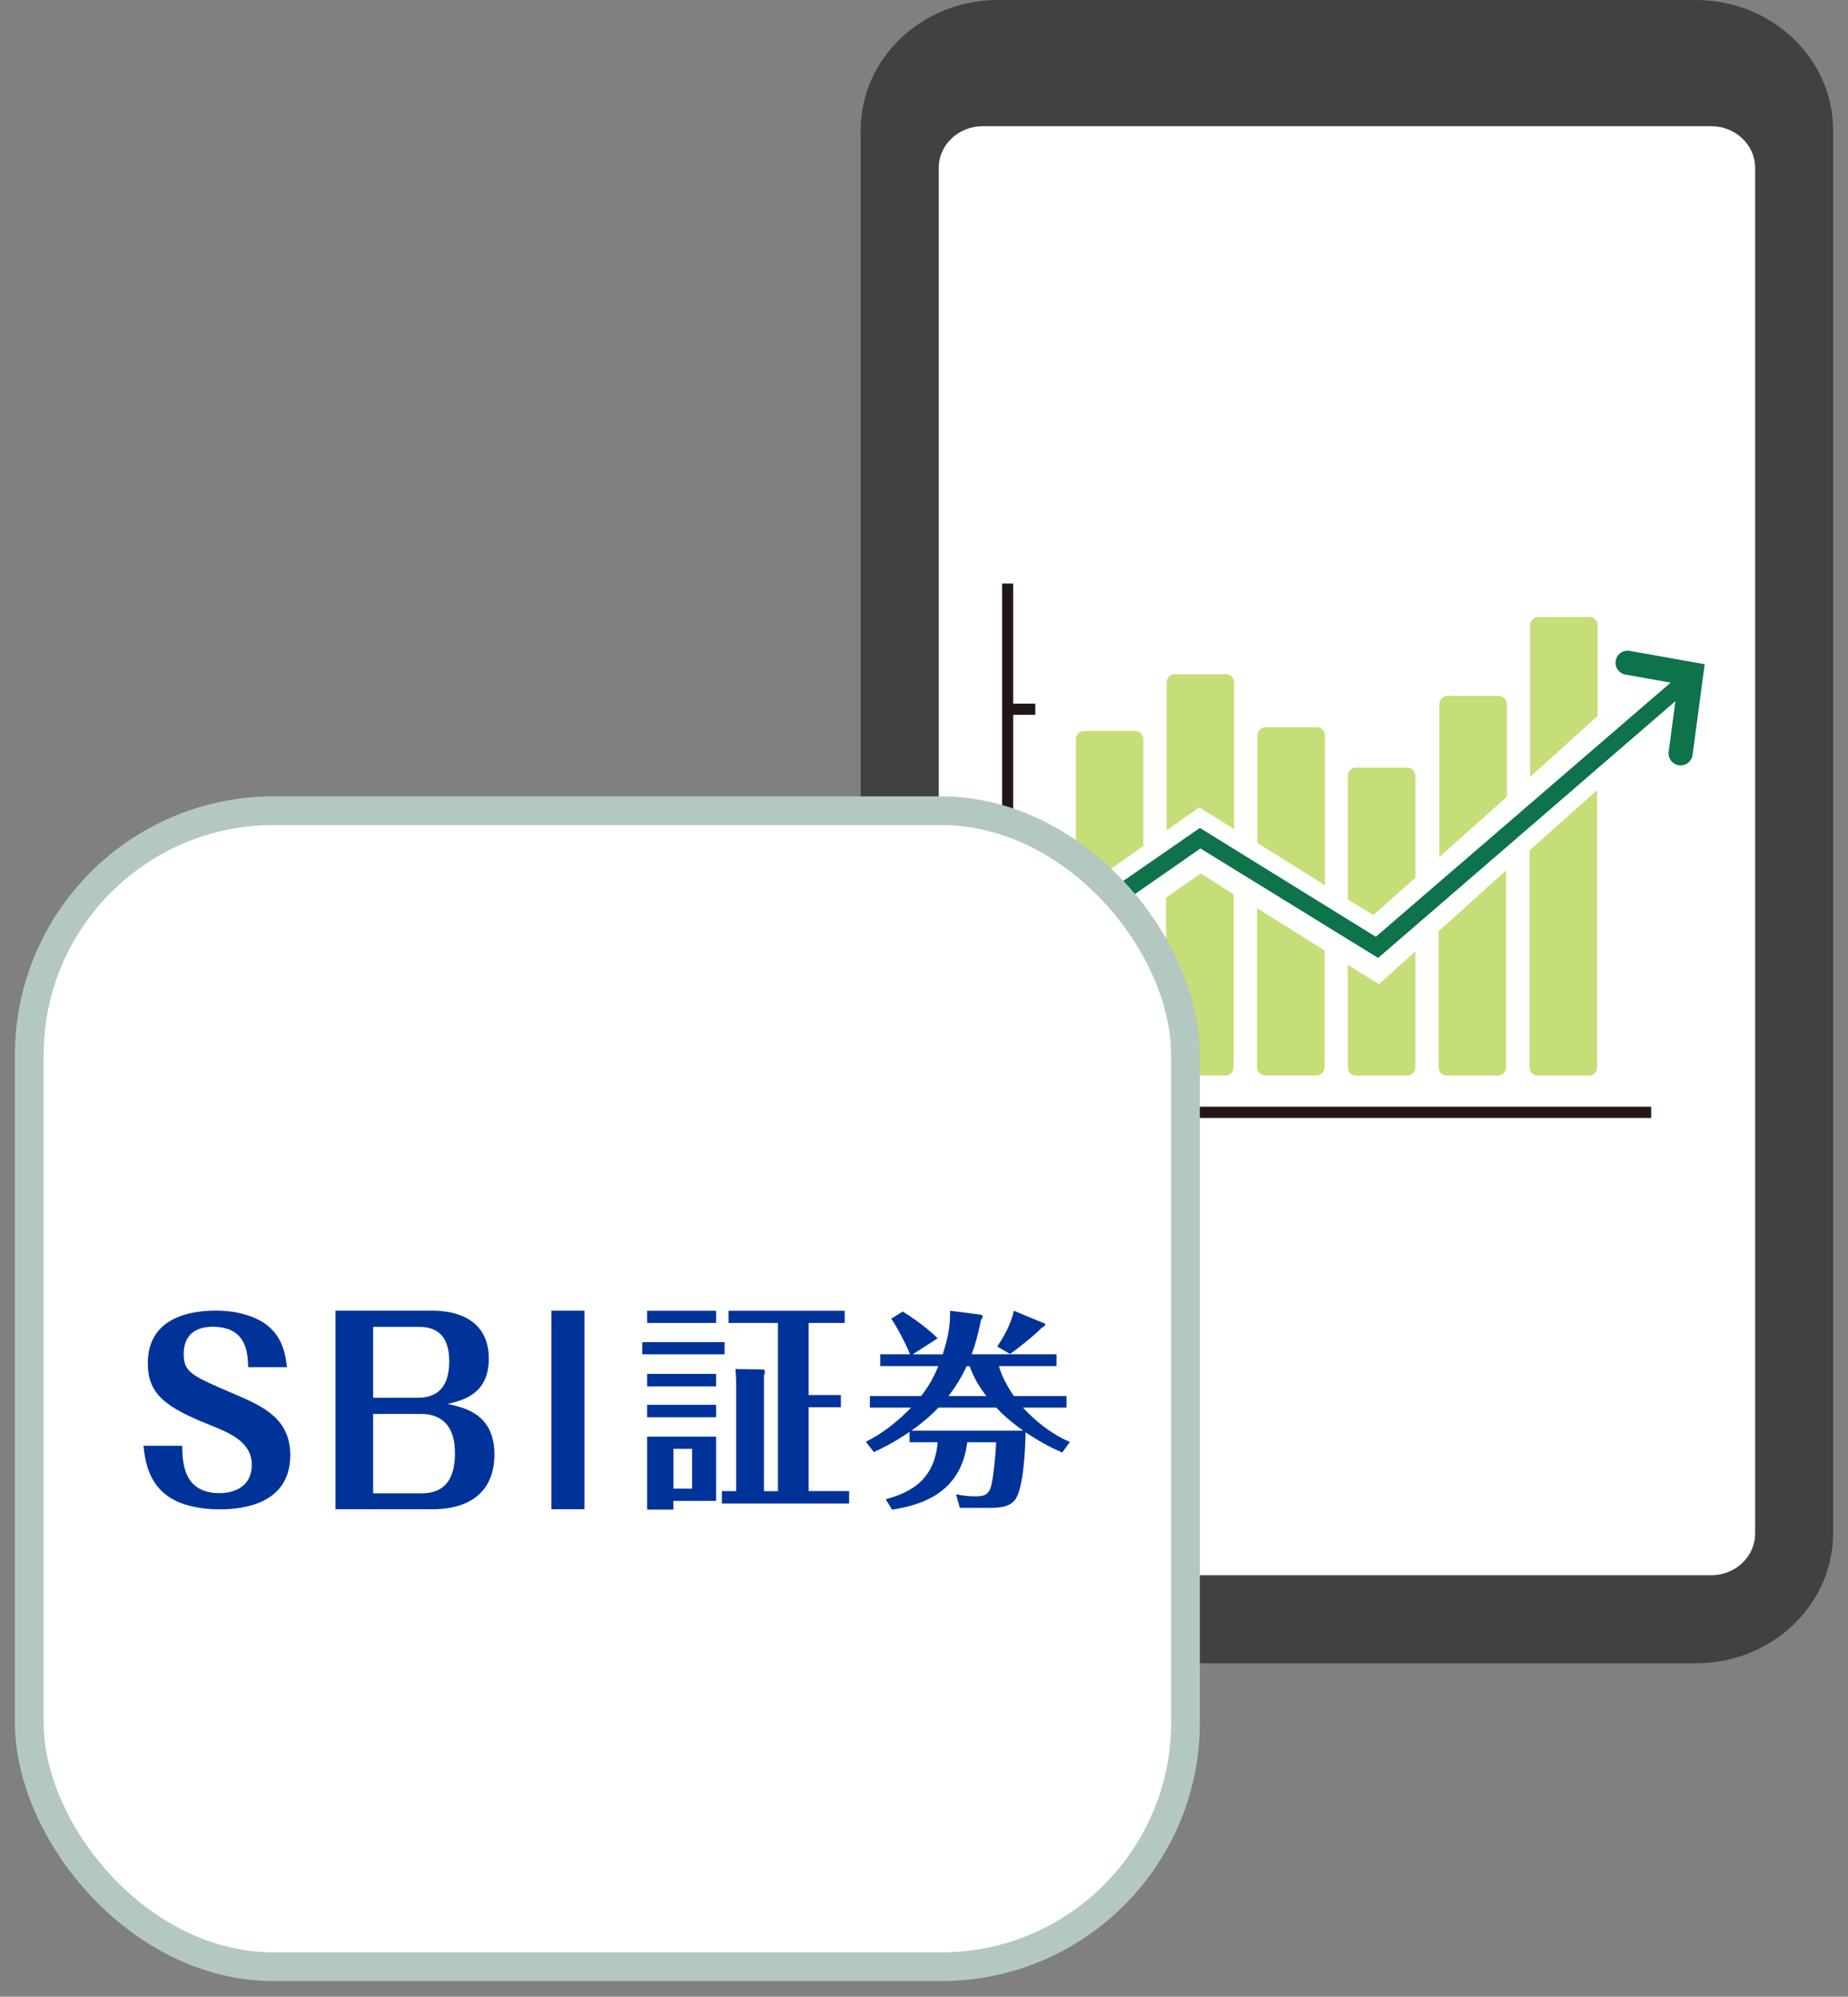 <svg width="62" height="67" viewBox="0 0 62 67" fill="none" xmlns="http://www.w3.org/2000/svg">
<rect x="0" y="0" width="62" height="67" fill="#808080" stroke="none"/>
<path d="M56.894 0H33.483C30.939 0 28.876 1.955 28.876 4.366V51.446C28.876 53.857 30.939 55.812 33.483 55.812H56.894C59.438 55.812 61.5 53.857 61.5 51.446V4.366C61.5 1.955 59.438 0 56.894 0Z" fill="#414141"/>
<path d="M57.41 4.235H32.969C32.155 4.235 31.494 4.861 31.494 5.633V51.459C31.494 52.231 32.155 52.857 32.969 52.857H57.41C58.225 52.857 58.885 52.231 58.885 51.459V5.633C58.885 4.861 58.225 4.235 57.41 4.235Z" fill="white"/>
<path d="M33.992 37.137V33.004H34.734V32.628H33.992V28.495H34.734V28.119H33.992V23.986H34.734V23.61H33.992V19.581H33.62V37.513H55.396V37.137H33.992Z" fill="#211715"/>
<path d="M50.556 26.735V23.645C50.556 23.479 50.439 23.353 50.283 23.353H48.563C48.406 23.353 48.289 23.479 48.289 23.645V28.698C48.289 28.718 48.289 28.739 48.289 28.76L50.556 26.735Z" fill="#C6DE78"/>
<path d="M48.264 31.25V35.801C48.264 35.968 48.381 36.093 48.537 36.093H50.258C50.414 36.093 50.531 35.968 50.531 35.801V29.204L48.264 31.25Z" fill="#C6DE78"/>
<path d="M46.078 30.705L47.485 29.452V26.049C47.485 25.882 47.368 25.757 47.212 25.757H45.491C45.335 25.757 45.218 25.882 45.218 26.049V30.183L46.078 30.705Z" fill="#C6DE78"/>
<path d="M46.273 33.024L45.218 32.377V35.801C45.218 35.968 45.335 36.093 45.491 36.093H47.212C47.368 36.093 47.485 35.968 47.485 35.801V31.918L46.273 33.024Z" fill="#C6DE78"/>
<path d="M44.453 29.706V24.696C44.453 24.529 44.336 24.403 44.179 24.403H42.459C42.303 24.403 42.185 24.529 42.185 24.696V28.286L44.453 29.706Z" fill="#C6DE78"/>
<path d="M40.234 27.091L41.407 27.822V22.916C41.407 22.749 41.29 22.624 41.133 22.624H39.413C39.257 22.624 39.14 22.749 39.14 22.916V27.864L40.234 27.091Z" fill="#C6DE78"/>
<path d="M38.361 28.388V24.818C38.361 24.651 38.244 24.526 38.088 24.526H36.367C36.211 24.526 36.094 24.651 36.094 24.818V29.975L38.361 28.388Z" fill="#C6DE78"/>
<path d="M36.068 32.229V35.778C36.068 35.945 36.186 36.07 36.342 36.07H38.062C38.219 36.07 38.336 35.945 38.336 35.778V30.663L36.068 32.229Z" fill="#C6DE78"/>
<path d="M53.602 24.023V20.996C53.602 20.829 53.485 20.704 53.329 20.704H51.609C51.452 20.704 51.335 20.829 51.335 20.996V26.069L53.602 24.023Z" fill="#C6DE78"/>
<path d="M51.316 28.535V35.8C51.316 35.967 51.434 36.093 51.59 36.093H53.31C53.467 36.093 53.584 35.967 53.584 35.8V26.511L51.316 28.535Z" fill="#C6DE78"/>
<path fill-rule="evenodd" clip-rule="evenodd" d="M56.757 23.055L46.236 32.144L40.274 28.47L36.482 31.111C36.344 31.207 36.153 31.168 36.064 31.025C35.98 30.892 36.017 30.716 36.146 30.627L40.255 27.781L46.158 31.434L56.385 22.617L56.757 23.055Z" fill="#0E724B"/>
<path d="M42.173 30.472V35.796C42.173 35.963 42.29 36.088 42.447 36.088H44.167C44.323 36.088 44.44 35.963 44.44 35.796V31.892L42.173 30.472Z" fill="#C6DE78"/>
<path d="M40.293 29.306L39.12 30.12V35.799C39.12 35.966 39.237 36.091 39.394 36.091H41.114C41.27 36.091 41.388 35.966 41.388 35.799V30.016L40.293 29.306Z" fill="#C6DE78"/>
<path d="M54.605 22.238L56.74 22.618L56.384 25.279" stroke="#0E724B" stroke-width="0.809" stroke-linecap="round"/>
<rect x="0.982" y="27.204" width="38.791" height="38.79" rx="8.196" fill="white" stroke="#B3C8C1" stroke-width="0.964"/>
<g clip-path="url(#clip0_2527_34899)">
<path d="M6.113 48.513C6.121 49.062 6.145 50.103 7.365 50.103C7.599 50.103 8.447 50.046 8.447 49.143C8.447 48.384 7.696 48.078 7.034 47.812C5.532 47.215 4.959 46.763 4.959 45.745C4.959 44.18 6.436 43.978 7.236 43.978C7.583 43.978 8.076 44.019 8.552 44.228C9.488 44.632 9.577 45.463 9.627 45.875H8.327C8.31 45.422 8.295 44.519 7.132 44.519C6.567 44.519 6.163 44.794 6.163 45.431C6.163 46.069 6.445 46.166 7.922 46.803C8.803 47.182 9.739 47.603 9.739 48.821C9.739 50.443 8.205 50.646 7.382 50.646C7.075 50.646 6.518 50.622 5.993 50.404C4.974 49.966 4.871 49.014 4.813 48.513H6.113Z" fill="#003399"/>
<path d="M11.254 50.644V43.978H14.491C15.583 43.978 16.399 44.456 16.399 45.586C16.399 46.784 15.535 46.985 15.021 47.11C15.592 47.236 16.587 47.445 16.587 48.809C16.587 49.965 15.87 50.644 14.492 50.644H11.255H11.254ZM12.518 46.901H14.026C14.85 46.901 15.071 46.324 15.071 45.678C15.071 44.965 14.785 44.522 14.059 44.522H12.519V46.901H12.518ZM12.518 47.445V50.108H14.148C15.021 50.108 15.264 49.496 15.264 48.76C15.264 47.822 14.8 47.445 14.123 47.445H12.516H12.518Z" fill="#003399"/>
<path d="M18.499 43.978H19.608V50.644H18.499V43.978Z" fill="#003399"/>
<path d="M24.309 45.035V45.445H21.547V45.035H24.309ZM24.025 43.982V44.392H21.711V43.982H24.025ZM24.025 46.102V46.52H21.711V46.102H24.025ZM24.025 47.139V47.557H21.711V47.139H24.025ZM24.025 48.206V50.362H22.591V50.654H21.711V48.206H24.025ZM22.593 48.616V49.952H23.219V48.616H22.593ZM28.488 50.035V50.452H24.219V50.035H24.697V46.512C24.697 46.236 24.689 46.117 24.674 45.938L25.615 45.953C25.637 45.953 25.66 45.998 25.66 46.036C25.66 46.073 25.645 46.118 25.63 46.162V50.036H26.1V44.392H24.442V43.982H28.339V44.392H27.129V46.81H28.211V47.22H27.129V50.033H28.488V50.035Z" fill="#003399"/>
<path d="M35.642 48.741C35.105 48.508 34.764 48.296 34.409 48.062C34.401 48.599 34.338 49.985 34.047 50.338C33.833 50.599 33.437 50.599 33.09 50.599H32.203L32.075 50.14C32.344 50.197 32.55 50.21 32.714 50.21C32.948 50.21 33.132 50.197 33.231 49.935C33.33 49.653 33.401 48.796 33.422 48.394H32.451C32.245 50.077 30.956 50.5 29.928 50.657L29.715 50.309C30.346 50.126 31.345 49.8 31.458 48.394H30.515V48.046C29.934 48.443 29.545 48.619 29.318 48.726L29.049 48.379C29.672 48.068 30.168 47.644 30.567 47.233H29.184V46.844H30.906C31.055 46.64 31.261 46.377 31.48 45.84H29.531V45.444H30.53C30.424 45.161 30.105 44.539 29.899 44.249L30.288 44.009C30.552 44.171 31.082 44.532 31.458 44.907L30.621 45.445H31.627C31.826 44.837 31.883 44.434 31.875 43.982L32.911 44.115C32.939 44.115 32.968 44.151 32.968 44.165C32.968 44.194 32.939 44.249 32.911 44.299C32.798 44.85 32.705 45.161 32.598 45.444H35.447V45.84H33.512C33.647 46.308 33.937 46.732 34.015 46.844H35.781V47.233H34.32C34.469 47.39 35.05 48.025 35.894 48.386L35.638 48.739L35.642 48.741ZM31.482 47.233C31.369 47.354 31.113 47.623 30.581 48.004H34.325C33.884 47.686 33.615 47.439 33.425 47.233H31.482ZM33.091 46.846C32.914 46.613 32.687 46.287 32.531 45.842H32.431C32.361 45.991 32.197 46.351 31.821 46.846H33.09H33.091ZM35.055 44.413C35.055 44.413 35.069 44.426 35.069 44.441C35.069 44.478 35.04 44.499 34.941 44.562C34.693 44.823 34.069 45.312 33.884 45.432L33.459 45.184C33.623 44.93 33.92 44.462 34.012 43.982L35.055 44.413Z" fill="#003399"/>
</g>
<defs>
<clipPath id="clip0_2527_34899">
<rect width="31.086" height="6.679" fill="white" transform="translate(4.83 43.979)"/>
</clipPath>
</defs>
</svg>
